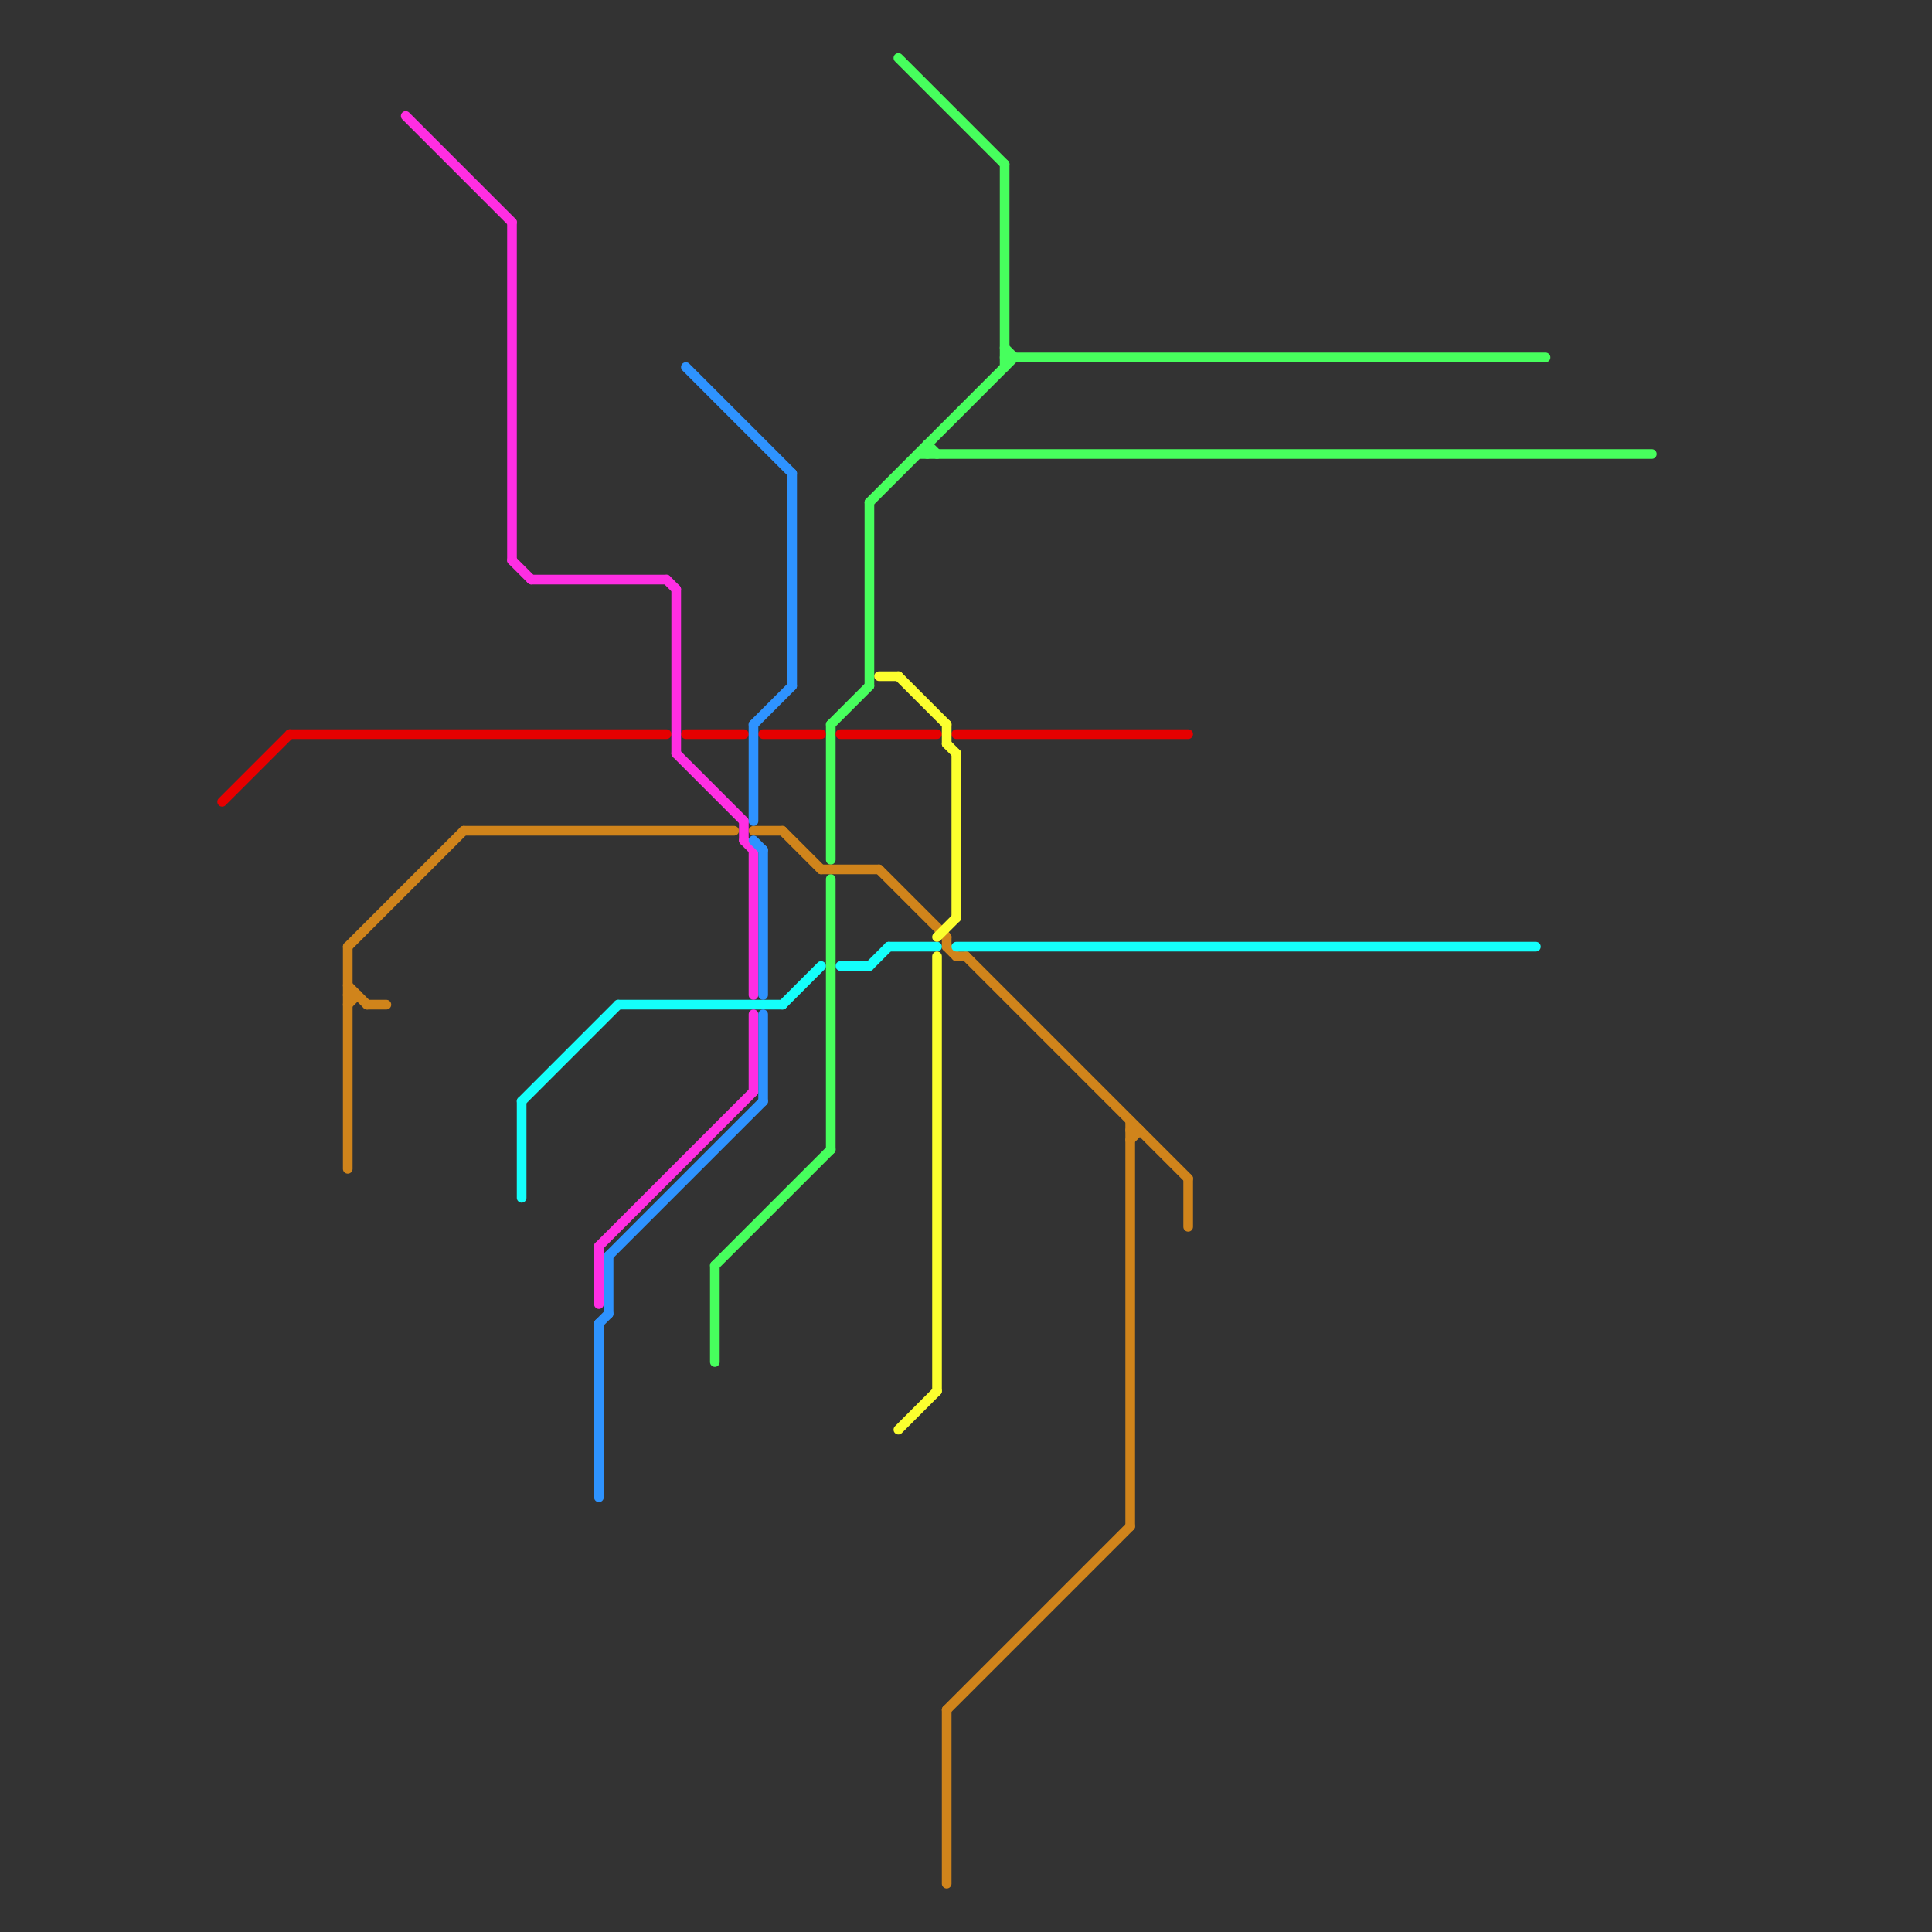 
<svg version="1.1" xmlns="http://www.w3.org/2000/svg" viewBox="0 0 200 200">
<rect x="0" y="0" width="200" height="200" fill="#333333" stroke="none"/>
<style>text { font: 1px Helvetica; font-weight: 600; white-space: pre; dominant-baseline: central; } line { stroke-width: 1; fill: none; stroke-linecap: round; stroke-linejoin: round; } .c0 { stroke: #47ff5d } .c1 { stroke: #d0841b } .c2 { stroke: #e60000 } .c3 { stroke: #14fffb } .c4 { stroke: #ff2ee3 } .c5 { stroke: #2e93ff } .c6 { stroke: #fcff2e }</style><defs><g id="wm-xf"><circle r="1.2" fill="#000"/><circle r="0.9" fill="#fff"/><circle r="0.6" fill="#000"/><circle r="0.3" fill="#fff"/></g><g id="wm"><circle r="0.6" fill="#000"/><circle r="0.3" fill="#fff"/></g></defs><line class="c0" x1="95" y1="47" x2="171" y2="47"/><line class="c0" x1="93" y1="6" x2="104" y2="17"/><line class="c0" x1="86" y1="91" x2="86" y2="119"/><line class="c0" x1="86" y1="75" x2="86" y2="89"/><line class="c0" x1="90" y1="52" x2="105" y2="37"/><line class="c0" x1="104" y1="36" x2="105" y2="37"/><line class="c0" x1="96" y1="46" x2="96" y2="47"/><line class="c0" x1="96" y1="46" x2="97" y2="47"/><line class="c0" x1="74" y1="131" x2="86" y2="119"/><line class="c0" x1="104" y1="17" x2="104" y2="38"/><line class="c0" x1="104" y1="37" x2="160" y2="37"/><line class="c0" x1="74" y1="131" x2="74" y2="141"/><line class="c0" x1="86" y1="75" x2="90" y2="71"/><line class="c0" x1="90" y1="52" x2="90" y2="71"/><line class="c1" x1="78" y1="86" x2="81" y2="86"/><line class="c1" x1="81" y1="86" x2="85" y2="90"/><line class="c1" x1="36" y1="98" x2="36" y2="121"/><line class="c1" x1="36" y1="98" x2="48" y2="86"/><line class="c1" x1="123" y1="122" x2="123" y2="127"/><line class="c1" x1="99" y1="99" x2="100" y2="99"/><line class="c1" x1="117" y1="118" x2="118" y2="117"/><line class="c1" x1="98" y1="177" x2="98" y2="195"/><line class="c1" x1="38" y1="104" x2="40" y2="104"/><line class="c1" x1="85" y1="90" x2="91" y2="90"/><line class="c1" x1="48" y1="86" x2="76" y2="86"/><line class="c1" x1="117" y1="117" x2="118" y2="117"/><line class="c1" x1="117" y1="116" x2="117" y2="158"/><line class="c1" x1="36" y1="104" x2="37" y2="103"/><line class="c1" x1="100" y1="99" x2="123" y2="122"/><line class="c1" x1="98" y1="97" x2="98" y2="98"/><line class="c1" x1="36" y1="102" x2="38" y2="104"/><line class="c1" x1="91" y1="90" x2="98" y2="97"/><line class="c1" x1="36" y1="103" x2="37" y2="103"/><line class="c1" x1="98" y1="177" x2="117" y2="158"/><line class="c1" x1="98" y1="98" x2="99" y2="99"/><line class="c2" x1="87" y1="76" x2="97" y2="76"/><line class="c2" x1="79" y1="76" x2="85" y2="76"/><line class="c2" x1="23" y1="83" x2="30" y2="76"/><line class="c2" x1="30" y1="76" x2="69" y2="76"/><line class="c2" x1="99" y1="76" x2="123" y2="76"/><line class="c2" x1="71" y1="76" x2="77" y2="76"/><line class="c3" x1="64" y1="104" x2="81" y2="104"/><line class="c3" x1="54" y1="114" x2="54" y2="124"/><line class="c3" x1="99" y1="98" x2="159" y2="98"/><line class="c3" x1="81" y1="104" x2="85" y2="100"/><line class="c3" x1="92" y1="98" x2="97" y2="98"/><line class="c3" x1="54" y1="114" x2="64" y2="104"/><line class="c3" x1="87" y1="100" x2="90" y2="100"/><line class="c3" x1="90" y1="100" x2="92" y2="98"/><line class="c4" x1="70" y1="78" x2="77" y2="85"/><line class="c4" x1="62" y1="129" x2="78" y2="113"/><line class="c4" x1="77" y1="85" x2="77" y2="87"/><line class="c4" x1="78" y1="105" x2="78" y2="113"/><line class="c4" x1="78" y1="88" x2="78" y2="103"/><line class="c4" x1="70" y1="61" x2="70" y2="78"/><line class="c4" x1="42" y1="12" x2="53" y2="23"/><line class="c4" x1="53" y1="23" x2="53" y2="58"/><line class="c4" x1="69" y1="60" x2="70" y2="61"/><line class="c4" x1="55" y1="60" x2="69" y2="60"/><line class="c4" x1="53" y1="58" x2="55" y2="60"/><line class="c4" x1="77" y1="87" x2="78" y2="88"/><line class="c4" x1="62" y1="129" x2="62" y2="135"/><line class="c5" x1="82" y1="49" x2="82" y2="71"/><line class="c5" x1="63" y1="130" x2="79" y2="114"/><line class="c5" x1="63" y1="130" x2="63" y2="136"/><line class="c5" x1="62" y1="137" x2="63" y2="136"/><line class="c5" x1="71" y1="38" x2="82" y2="49"/><line class="c5" x1="78" y1="75" x2="78" y2="85"/><line class="c5" x1="78" y1="87" x2="79" y2="88"/><line class="c5" x1="79" y1="88" x2="79" y2="103"/><line class="c5" x1="78" y1="75" x2="82" y2="71"/><line class="c5" x1="79" y1="105" x2="79" y2="114"/><line class="c5" x1="62" y1="137" x2="62" y2="155"/><line class="c6" x1="97" y1="99" x2="97" y2="144"/><line class="c6" x1="97" y1="97" x2="99" y2="95"/><line class="c6" x1="99" y1="78" x2="99" y2="95"/><line class="c6" x1="91" y1="70" x2="93" y2="70"/><line class="c6" x1="98" y1="77" x2="99" y2="78"/><line class="c6" x1="93" y1="70" x2="98" y2="75"/><line class="c6" x1="98" y1="75" x2="98" y2="77"/><line class="c6" x1="93" y1="148" x2="97" y2="144"/>
</svg>
